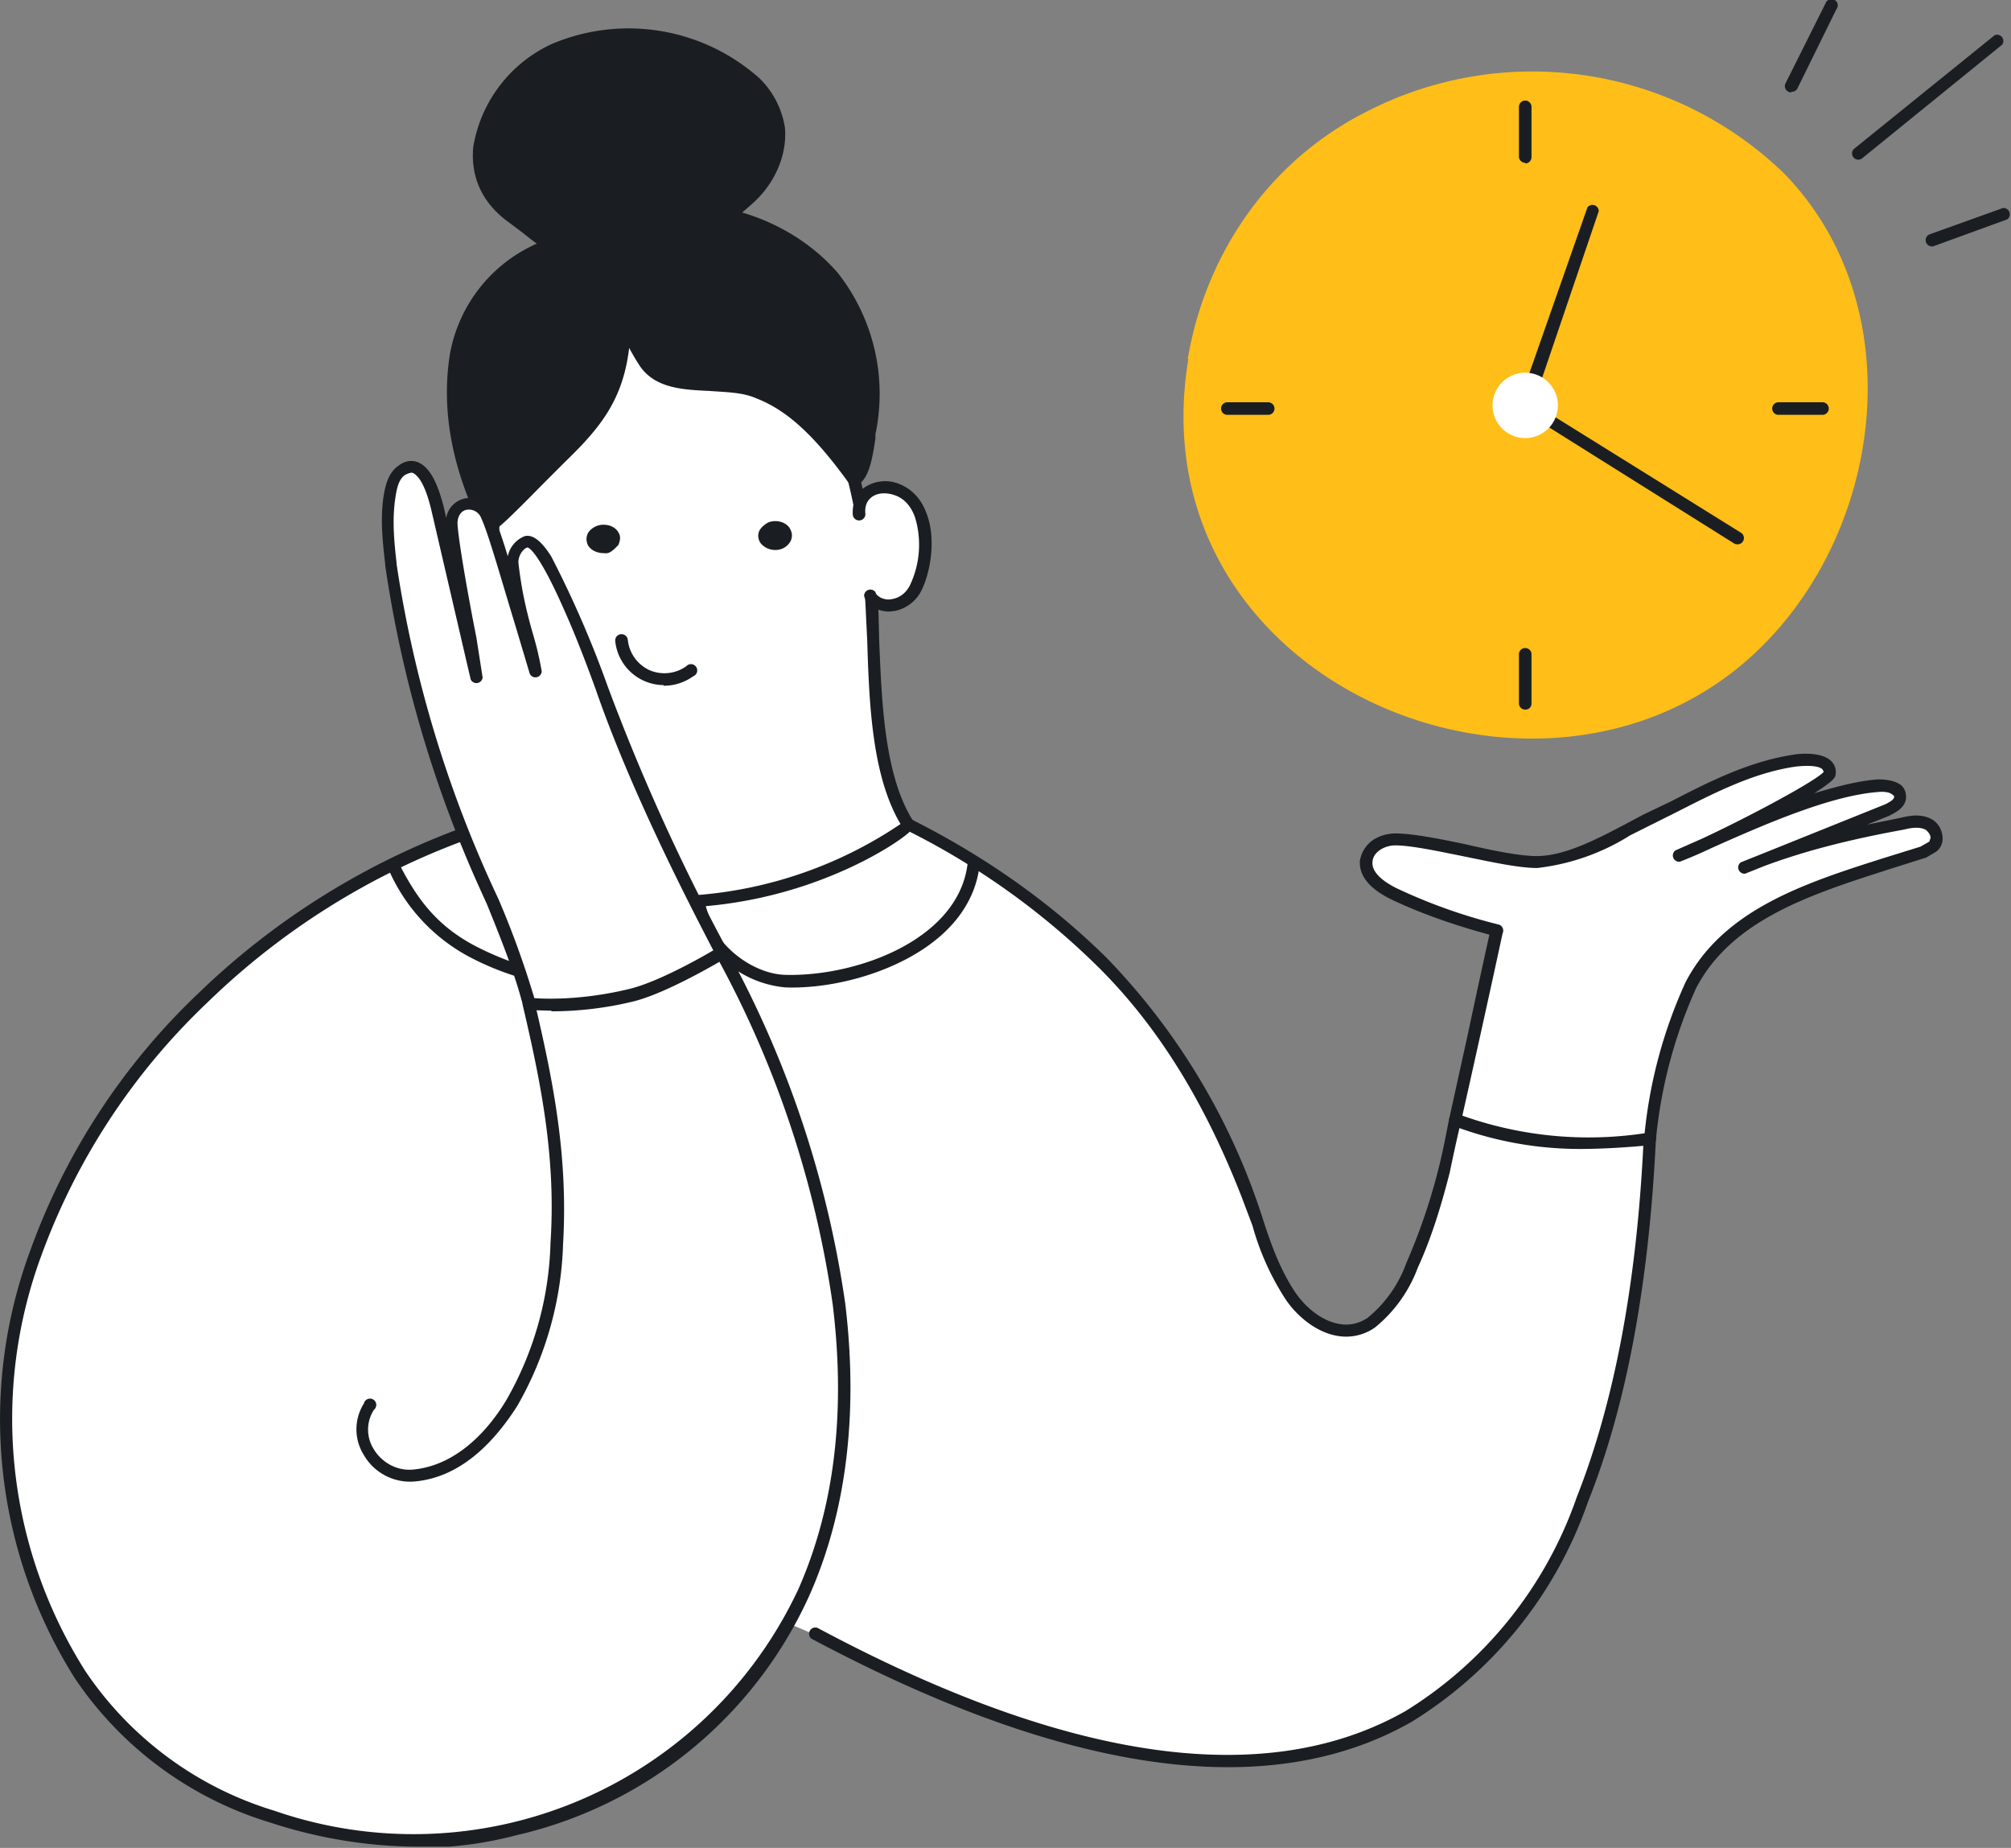 <svg xmlns="http://www.w3.org/2000/svg" fill="none" viewBox="0 0 320 294"><rect x="0" y="0" width="320" height="294" fill="#808080" stroke="none"/><g clip-path="url(#a)"><path fill="#fff" d="M125.5 258.2A67.5 67.5 0 0 1 81.8 291c-23.5 6.3-55.9-3-69-24.5-33-53.3 8.6-115 61.4-133.9 19-6.7 38.2-14 56.7-7.4 4.7 1.7 9.2 3.8 13.6 6 11.4 5.8 22 13 31 22a105.4 105.4 0 0 1 23 37c2 5.3 3.4 11 6.6 15.7 2.7 4.2 8.2 8 13.1 4.6 3-2 5-5.8 6.5-9.1 2.2-4.9 3.7-10 5-15l2-8 30.8 2.9c-2.9 82.4-42.2 128.4-133 78.7l-4-1.7Z"/><path fill="#1A1E22" d="m93 157.2-4-.3a44.3 44.3 0 0 1-14-4.5 28.7 28.7 0 0 1-13-13.7 1 1 0 1 1 1.7-.9c2.8 5.4 6 9.7 12.3 12.9 14.7 7.4 24.1 3.6 26.6 2.3 3.1-1.6 8.4-6.3 7.5-9.4a1 1 0 1 1 1.9-.5c.7 2.5 1.3 4.3 2 5.4 2.5 3.8 7 6.5 11 6.6 11.4.3 27.8-5.7 29-18a1 1 0 0 1 1.9.3c-.4 4.3-2.8 10.5-11.7 15.2-5.7 3-12.9 4.7-19.2 4.5a17 17 0 0 1-12.6-7.5c-.4-.6-.8-1.3-1-2.2a20.7 20.7 0 0 1-18.3 9.8Z"/><path fill="#1A1E22" d="M66.5 293.8c-7.7 0-15.8-1.3-23.4-3.8a57.6 57.6 0 0 1-31.2-23 77.3 77.3 0 0 1-7.1-68 106 106 0 0 1 26.8-41 120 120 0 0 1 42.2-26.4l1.6-.5c18.4-6.6 37.5-13.4 55.9-7 4.6 1.7 9 4 13.6 6.2 12 6 22.5 13.5 31.2 22.1a106 106 0 0 1 25 42c1.2 3.7 2.6 7.5 4.8 10.9 1.4 2.2 4 4.7 7 5.3a6 6 0 0 0 4.8-1 20 20 0 0 0 6.1-8.7 95.6 95.6 0 0 0 6.3-20.4l.5-2.5a1 1 0 0 1 1-.8l31 3c.5 0 1 .5.9 1-1.1 23-4.7 42.5-10.8 57.7a66.8 66.8 0 0 1-28 35c-22.7 13-54.9 8.5-95.6-13.2a1 1 0 0 1 1-1.7c40 21.4 71.5 25.8 93.6 13.2a65 65 0 0 0 27.2-34c5.9-14.9 9.5-33.7 10.6-56.1l-29.2-2.9a267.8 267.8 0 0 0-1.6 7.3c-1.1 4.3-2.7 10-5.1 15.2a22.2 22.2 0 0 1-6.8 9.5 8 8 0 0 1-6.2 1.3c-3.6-.7-6.7-3.6-8.3-6.2a42 42 0 0 1-5-11.3l-1.7-4.5c-6-15.4-13.5-27.4-22.9-36.7a118.6 118.6 0 0 0-30.6-21.8c-4.5-2.2-9-4.4-13.5-6a52 52 0 0 0-26.9-1.4c-9.2 1.7-18.5 5-27.6 8.3l-1.6.6a116.5 116.5 0 0 0-41.5 26 105.2 105.2 0 0 0-26.4 40.2 75 75 0 0 0 7 66.2 55.7 55.7 0 0 0 30.1 22.2 67.6 67.6 0 0 0 83.4-35.4c5.7-13 7.5-28.1 5.4-45.2a163 163 0 0 0-18.2-54.8l-29 7.7c2.8 12 5.1 23.8 4.3 37.5a55 55 0 0 1-7.3 25.8c-3.2 5-8.5 11.3-16.3 12a8.5 8.5 0 0 1-8.1-4.2 7.7 7.7 0 0 1 0-8.2 1 1 0 1 1 1.6 1 5.8 5.8 0 0 0 0 6.3c1 1.7 3.3 3.5 6.3 3.2 7-.7 12-6.4 14.8-11.1a53 53 0 0 0 7-25C88.5 184 86 172 83.2 160a1 1 0 0 1 .7-1.2l30.6-8.1c.5-.1 1 0 1.2.5a165.6 165.6 0 0 1 18.8 56.2c2.1 17.4.2 33-5.6 46.2A67.8 67.8 0 0 1 82.1 292c-4.9 1.3-10.2 2-15.6 2Z"/><path fill="#fff" d="M111 143.4c-19.8 1.3-36.8-13.2-36.8-13.2 9.6-5-2.5-54.3 11-71.3 10-12.6 25.8-17.1 38.3-5.7 11.7 10.6 14.7 29.7 15.3 44.7.5 10.5.2 24.8 5.7 33.3a60 60 0 0 1-33.5 12.2Z"/><path fill="#1A1E22" d="M108.6 144.4c-5.8 0-14-1.2-23.9-6.3-6.7-3.4-11-7-11.2-7.2a1 1 0 0 1 .2-1.6c3.9-2 3.8-13.8 3.6-26.3-.2-16.5-.4-35.2 7.2-44.7a31 31 0 0 1 21.3-12.6 24 24 0 0 1 18.4 6.8c5.4 4.9 9.4 12 12 21.1 2 7 3.2 14.8 3.6 24.2l.1 4.1c.4 9.6.8 21.5 5.4 28.7.2.4.2.7 0 1.1-.5 1-4.9 4-10.4 6.5a69.2 69.2 0 0 1-26.3 6.2Zm-32.8-14.2c1.6 1.3 5.1 3.8 9.9 6.2a50 50 0 0 0 25.3 6 67.2 67.2 0 0 0 32.3-11.3c-4.6-7.7-5-19.5-5.3-29.1l-.2-4.1c-.9-21-6-35.8-15-44-5-4.6-10.8-6.7-16.9-6.2-7.1.5-14.4 4.9-20 11.8-7 9-6.8 27.3-6.7 43.5.2 13 .3 23.6-3.4 27.2ZM119 31.7c3.2-2.8 5.3-7 4.9-11.3-.7-5.5-5.6-9.7-10.7-12a30.3 30.3 0 0 0-25-.5c-10 4.6-17.5 18.8-6.6 26.7C84.7 37 91 42.6 96 43c9 .5 17.7-6.6 22.9-11.2Z"/><path fill="#1A1E22" d="m97 44-1-.1c-4.4-.3-9.6-4.3-13-7l-2-1.5c-5.3-3.8-6-8.6-5.7-12A22 22 0 0 1 87.8 7a31.3 31.3 0 0 1 33.1 5.5 14 14 0 0 1 4 7.8c.4 4.3-1.6 9-5.3 12.2-6.4 5.7-14.2 11.4-22.6 11.4Zm2.8-37.6c-4 0-7.7.8-11.1 2.3a20 20 0 0 0-11.4 14.9 11 11 0 0 0 4.9 10.2l1.9 1.5c3.3 2.6 8.2 6.4 12 6.6 8.1.5 15.8-5.2 22.3-10.9 3.2-2.8 5-6.8 4.5-10.4-.7-6.4-7.3-10-10-11.3-4.3-2-8.7-3-13.1-3Zm-4 78c-1 .1-1.7 1-1.5 1.6.2.8 1.2 1.2 2.1 1 .4 0 1-.7 1.1-1 .6-.8-.5-1.7-1.7-1.6Z"/><path fill="#1A1E22" d="M96 88c-1.2 0-2.4-.7-2.6-1.7a2 2 0 0 1 .3-1.7 3 3 0 0 1 2-1.1c1.1-.1 2.2.3 2.7 1.2.4.6.3 1.3 0 2-.5.5-1 1.1-1.7 1.3a3 3 0 0 1-.7 0Zm-.7-2.2c0 .2.5.4.9.3l.4-.5a1 1 0 0 0-.7-.2c-.4 0-.6.3-.6.4Zm28.5.7c.9-.2 1.4-1.1 1.1-1.8-.3-.7-1.4-1-2.3-.7-.3.2-.8.6-.9.9-.4.9 1 2 2 1.6Z"/><path fill="#1A1E22" d="M123.4 87.5a3 3 0 0 1-2.3-1 2 2 0 0 1-.3-2c.3-.6.9-1.1 1.5-1.4 1.3-.5 3 0 3.5 1.2a2 2 0 0 1 0 1.8 2.7 2.7 0 0 1-2.4 1.4Zm-.8-2.2c.1.1.5.4 1 .3.3-.1.5-.4.4-.5 0-.1-.6-.3-1-.1a1 1 0 0 0-.4.3Zm-45.1-1.7c.5 1 9-8.3 11.7-11C95 67.3 98 63 99 55.4c.8-5.3-1.5-13.8-7.2-16a8.7 8.7 0 0 0-6.6.5c-6.7 3-11.4 9.7-12.6 16.6-1.4 8.7.2 17.4 5 27.1Z"/><path fill="#1A1E22" d="M77.6 84.7h-.1a1 1 0 0 1-.9-.7c-4.8-9.8-6.4-19-5-27.7A23.8 23.8 0 0 1 84.9 39a9.7 9.7 0 0 1 7.3-.5c2.8 1.1 5.2 3.7 6.6 7.4 1.2 3 1.7 6.7 1.3 9.6-1 8-4.4 12.4-10.1 17.9l-3.4 3.4c-6.5 6.6-7.9 7.9-8.9 7.9Zm11.5-44.8c-1.1 0-2.4.3-3.5.9-6.1 2.7-10.8 9-12 15.9A42 42 0 0 0 78 82.4c1.5-1.2 5-4.9 7.1-7l3.4-3.5c5.6-5.2 8.6-9.3 9.6-16.7.3-2.6-.1-5.9-1.2-8.6-1.2-3.2-3.2-5.4-5.5-6.3-.7-.2-1.4-.4-2.3-.4Z"/><path fill="#1A1E22" d="M136 76.3a37.6 37.6 0 0 0-15.2-13.8c-6.1-2.5-14.8.5-18.3-5a45.9 45.9 0 0 1-4.4-9c-1.2-3.3-2.8-6.7-1.6-10.2 1.5-4.5 8.2-4.8 12.2-4.8 8.8-.1 18 3.8 23.8 10.5 6 7 7.3 16.1 6 25-.4 1.7-.8 6.4-2.5 7.3Z"/><path fill="#1A1E22" d="M136 77.3a1 1 0 0 1-.7-.3l-.2-.1c-5.4-7.5-9.8-11.6-14.7-13.5-2.2-1-4.9-1-7.5-1.2-4.3-.2-8.9-.4-11.3-4.3a47 47 0 0 1-4.4-9l-.5-1.3c-1-3-2.3-6.2-1.2-9.6 1.9-5.4 9.5-5.5 13.2-5.5h.4c9.1 0 18.3 4.1 24.2 10.9a31.1 31.1 0 0 1 6 25.7v.7c-.5 3.2-1 6.4-2.9 7.4a1 1 0 0 1-.4.1Zm-27-42.9h-.3c-4.9 0-10.1.6-11.3 4.2-1 2.8.1 5.6 1.1 8.3L99 48c1.1 3 2.5 6 4.3 8.8 1.9 3 5.5 3.2 9.7 3.4 2.8.1 5.6.2 8.2 1.3 5 2 9.4 6 14.9 13.3a18.9 18.9 0 0 0 1.4-6.1c1.5-9.6-.5-18.2-5.7-24.2A30.7 30.7 0 0 0 109 34.4Zm-3.4 74.6a7.8 7.8 0 0 1-7.7-7 1 1 0 1 1 2-.2 6 6 0 0 0 3.4 4.8 6 6 0 0 0 5.9-.6 1 1 0 1 1 1.1 1.6 8 8 0 0 1-4.7 1.5Z"/><path fill="#fff" d="M142.7 78c-1.8-.8-4.1-.6-5.3 1-.6.9-.5 2-1 2.7-.5.8-1.5 1.3-2 2.2a7.2 7.2 0 0 0-.8 4.1c0 1.5.5 2.9.8 4.3.3 1 .7 2 1.7 2.2l1.2-.1c1 0 1.5 1 2.3 1.5a4 4 0 0 0 2.6.4 5.1 5.1 0 0 0 3.5-2.7c2.3-4.4 2.7-13.5-3-15.7Z"/><path fill="#1A1E22" d="M141.5 97.3c-1.7 0-3.6-.9-4-2.5a1 1 0 0 1 1.8-.6c.2.8 1.6 1.4 2.7 1.1 1.2-.2 2.2-1 2.8-2.2a15 15 0 0 0 .8-10.8c-.6-1.7-1.7-3-3.2-3.5-1.4-.5-2.8-.4-3.7.3-.8.6-1.1 1.5-1 2.6a1 1 0 1 1-2 .2c-.1-1.8.5-3.4 1.8-4.3a5.9 5.9 0 0 1 5.6-.6c2 .8 3.5 2.4 4.3 4.6 1.6 4 .7 9.4-.8 12.4a6.1 6.1 0 0 1-4.2 3.2l-.9.1Z"/><path fill="#fff" d="M84.2 159.7c-1.7-6.2-4.3-12.3-6.7-18.3A192 192 0 0 1 62 89.8c-.3-3.5-.7-7.1-.2-10.6.2-1.5.6-3.5 2-4.4 3.4-2.5 5 3.8 5.7 6a1417 1417 0 0 1 6.2 27c0-1.7-4.1-21.3-4-24.8.2-3.3 4.3-4 5.7-.9 1.6 3.5 6.1 19.6 7.8 24.8-1.1-5.7-3-10-3.7-17.2-.2-1.4.8-3.1 2.1-3.5 3.2-1 10.7 19.7 12 23.2 5.8 16.8 15.4 35 19 42.1 0 0-8.6 5.3-14.2 6.7-9.7 2.4-16.3 1.5-16.3 1.5Z"/><path fill="#1A1E22" d="m87.7 160.8-3.6-.1a1 1 0 0 1-.9-.8c-1.4-5.4-3.6-10.8-5.7-16l-1-2.2A192.6 192.6 0 0 1 61.3 90v-.2c-.4-3.5-.8-7-.3-10.6.3-2 .8-4 2.4-5.1 1.3-1 2.4-.8 3-.6 2.4.9 3.5 4.5 4.2 7.1l.4 1.8a3.8 3.8 0 0 1 3-3.1c2.2-.4 3.8 1 4.5 2.5.5 1.2 1.4 3.7 2.3 6.7a4.4 4.4 0 0 1 2.7-3.2c1.6-.4 3.1 1.5 4.2 3.2a168 168 0 0 1 9 20.7 331.8 331.8 0 0 0 18.7 41.3l.4.7c.2.4 0 1-.4 1.3-.4.2-9 5.4-14.5 6.8a55.1 55.1 0 0 1-13.1 1.6Zm-2.7-2c2.6.2 8.4.2 15.3-1.5 4.4-1.1 11-4.8 13.2-6.1-4-7.7-13.1-25.3-18.7-41.5-.8-2.2-2.8-7.7-5-12.6-4-9.1-5.6-10-5.9-10-.8.3-1.5 1.5-1.4 2.5.5 4.4 1.3 7.7 2.2 10.9.6 2 1.1 4 1.5 6.3a1 1 0 0 1-1.9.4L82 99.5c-2-6.5-4.3-14.7-5.4-17a2.1 2.1 0 0 0-2.3-1.4c-.7.1-1.4.7-1.5 2 0 2.2 1.8 12.3 3 18.3l1 6.4a1 1 0 0 1-1.9.3l-.7-3L68.6 81c-1.1-4.5-2.3-5.5-3-5.8-.1 0-.5 0-1.2.4-1 .7-1.3 2.3-1.5 3.7-.5 3.3-.2 6.8.2 10.2v.2A191.1 191.1 0 0 0 79.3 143a146 146 0 0 1 5.7 15.7Z"/><path fill="#fff" d="M231.5 178.2c3.3-15 6.5-30.2 6.8-30.2a86.4 86.4 0 0 1-16.5-5.8c-2.2-1-4.6-2.8-4.4-5.2.2-2 2.5-3.5 4.6-3.5 5.2 0 17 3.7 22.6 3.6 5.8 0 12.4-4.1 17.4-6.6 7.6-3.7 15-8.1 23.3-9.5 1.4-.2 6.1-.5 5.8 2-.2 1.8-19.5 11.4-24.1 13.2 9.1-3.9 22.6-10.6 32-11.2 1.4-.1 3.4.3 3.3 1.8 0 1-1.1 1.6-2 2l-23 9.3c8.3-3.5 16.6-5.4 25.4-7 1.4-.4 2.9-.6 4.1 0 1.3.7 1.9 2.7.8 3.6l-1.6.9c-13.8 4.6-30.2 8-37 21.2a78.4 78.4 0 0 0-6.5 24.4s-8.9 1-15.6.5c-8-.7-15.4-3.5-15.4-3.5Z"/><path fill="#1A1E22" d="M251.3 182.8a57 57 0 0 1-20.1-3.7 1 1 0 0 1-.6-1.1l3-13.6a1798.3 1798.3 0 0 1 3.4-15.7c-3.8-1-10.2-3-15.6-5.6-3.5-1.7-5.2-3.8-5-6.2a5 5 0 0 1 2-3.2c1-.7 2.4-1.1 3.6-1.1 2.7 0 6.8.8 11.1 1.7 4.3 1 8.7 1.9 11.4 1.9 4.5 0 9.6-2.7 14-5l3-1.6 4.4-2.1c6-3.1 12.3-6.3 19.3-7.4.4-.1 4.5-.7 6.2 1 .5.5.8 1.2.7 2 0 .5-.1 1-3.4 3.1 3.7-1.1 7.1-2 10.2-2.2 1.2 0 2.8.2 3.7 1 .5.5.7 1.1.7 1.8 0 1.8-2 2.6-2.7 3l-3.5 1.4 5.4-1.1c1.6-.4 3.3-.6 4.8.2 1 .5 1.7 1.6 1.8 2.8a2.6 2.6 0 0 1-1 2.4l-1.7 1h-.1l-6 1.9c-12.1 3.9-24.7 7.9-30.4 18.8a76 76 0 0 0-6.4 24.1c0 .5-.4.8-.9.9-.2 0-5.7.6-11.3.6Zm-18.6-5.3a60 60 0 0 0 29 2.8 76.1 76.1 0 0 1 6.5-24c6-11.6 19-15.8 31.6-19.8l5.8-1.8 1.4-.8.2-.6c0-.5-.4-1-.8-1.3-1-.5-2.3-.3-3.5 0-7.1 1.3-14.7 3-22.2 5.8l-3 1.2a1 1 0 0 1-.7-1.8l3-1.2 19.9-8c1.3-.6 1.5-1 1.5-1.2 0-.2 0-.2-.2-.3-.3-.4-1.3-.6-2.2-.5-7.5.5-18.1 5.1-26.6 8.9l-1.3.6a68 68 0 0 1-3.8 1.6 1 1 0 0 1-.7-1.8l4.3-1.9c7.1-3.3 18-9.1 19.3-10.6l-.2-.4c-.7-.7-3.1-.6-4.5-.4-6.6 1-12.8 4.2-18.7 7.2l-4.4 2.2-3 1.5a35.2 35.2 0 0 1-14.8 5.2c-3 0-7.5-1-11.9-1.9-4-.8-8.2-1.7-10.7-1.7-1.6 0-3.5 1-3.6 2.6-.2 1.8 2 3.3 3.8 4.2a86.8 86.8 0 0 0 16.3 5.8 1 1 0 0 1 .6 1.4 3575 3575 0 0 1-6.4 29ZM238 149Z"/><path fill="#FFBE18" d="M189 57.1c2.7-16 12.3-31 28-39.1a57.6 57.6 0 0 1 67 9.7c20 20.7 16 55.5-3.5 75-33.4 33.5-100.1 6.7-91.4-45.6Z"/><path fill="#1A1E22" d="M242.7 112.9a1 1 0 0 1-1-1v-7.8a1 1 0 0 1 2 0v7.8c0 .6-.4 1-1 1Zm0-87a1 1 0 0 1-1-1V17a1 1 0 0 1 2 0v8c0 .5-.4 1-1 1ZM201.8 66h-6.5a1 1 0 0 1 0-2h6.5a1 1 0 0 1 0 2Zm88.4 0H283a1 1 0 0 1 0-2h7a1 1 0 0 1 0 2Zm-13.7 20.6a1 1 0 0 1-.5-.1l-33.8-21.2a1 1 0 1 1 1-1.6l33.9 21.1a1 1 0 0 1-.6 1.8Z"/><path fill="#1A1E22" d="M242.7 65.4a1 1 0 0 1-1-1.3L252.6 33a1 1 0 0 1 1.8.6l-10.6 31.2a1 1 0 0 1-1 .6Z"/><path fill="#fff" d="M242.7 69.7a5.2 5.2 0 1 0 0-10.4 5.2 5.2 0 0 0 0 10.4Z"/><path fill="#1A1E22" d="M285 14.7a1 1 0 0 1-.9-1.4L290.5.5a1 1 0 1 1 1.7 1L286 14.1a1 1 0 0 1-.9.5Zm10.6 10.7a1 1 0 0 1-.6-1.7l22.4-18.1a1 1 0 0 1 1.2 1.5l-22.3 18.1a1 1 0 0 1-.7.2Zm11.7 13.8a1 1 0 0 1-.3-1.9l11.7-4.2a1 1 0 0 1 .7 1.8l-11.8 4.3a1 1 0 0 1-.3 0Z"/></g><defs><clipPath id="a"><path fill="#fff" d="M0 0h320v293.8H0z"/></clipPath></defs></svg>